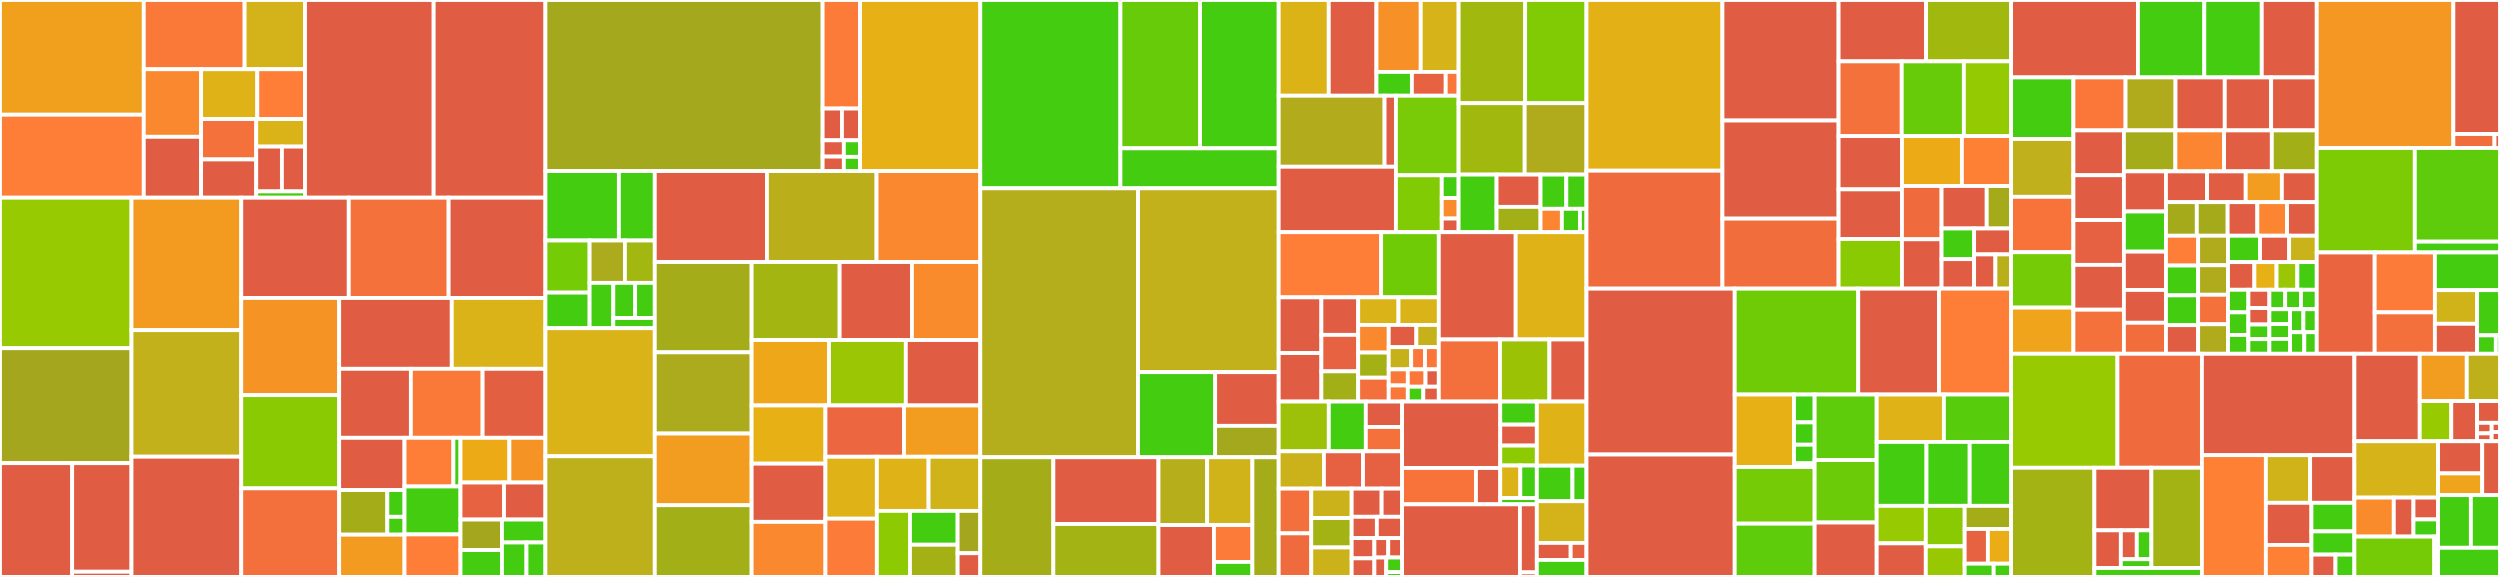 <svg baseProfile="full" width="650" height="150" viewBox="0 0 650 150" version="1.1"
xmlns="http://www.w3.org/2000/svg" xmlns:ev="http://www.w3.org/2001/xml-events"
xmlns:xlink="http://www.w3.org/1999/xlink">

<rect x="0" y="0" width="650" height="150" fill="#333333" stroke="none"/>

<style>rect.s{mask:url(#mask);}</style>
<defs>
  <pattern id="white" width="4" height="4" patternUnits="userSpaceOnUse" patternTransform="rotate(45)">
    <rect width="2" height="2" transform="translate(0,0)" fill="white"></rect>
  </pattern>
  <mask id="mask">
    <rect x="0" y="0" width="100%" height="100%" fill="url(#white)"></rect>
  </mask>
</defs>

<rect x="0" y="0" width="37.382" height="29.828" fill="#f0a01d" stroke="white" stroke-width="1" class=" tooltipped" data-content="internal/db/fetcher/indexer_iterators.go"><title>internal/db/fetcher/indexer_iterators.go</title></rect>
<rect x="0" y="29.828" width="37.382" height="21.574" fill="#fe7d37" stroke="white" stroke-width="1" class=" tooltipped" data-content="internal/db/fetcher/indexer_matchers.go"><title>internal/db/fetcher/indexer_matchers.go</title></rect>
<rect x="37.382" y="0" width="26.22" height="18" fill="#fb7938" stroke="white" stroke-width="1" class=" tooltipped" data-content="internal/db/fetcher/versioned.go"><title>internal/db/fetcher/versioned.go</title></rect>
<rect x="63.602" y="0" width="15.703" height="18" fill="#d3b319" stroke="white" stroke-width="1" class=" tooltipped" data-content="internal/db/fetcher/document.go"><title>internal/db/fetcher/document.go</title></rect>
<rect x="37.382" y="18" width="14.906" height="17.571" fill="#fa882e" stroke="white" stroke-width="1" class=" tooltipped" data-content="internal/db/fetcher/wrapper.go"><title>internal/db/fetcher/wrapper.go</title></rect>
<rect x="37.382" y="35.571" width="14.906" height="15.831" fill="#e05d44" stroke="white" stroke-width="1" class=" tooltipped" data-content="internal/db/fetcher/encoded_doc.go"><title>internal/db/fetcher/encoded_doc.go</title></rect>
<rect x="52.288" y="18" width="14.609" height="12.958" fill="#dfb317" stroke="white" stroke-width="1" class=" tooltipped" data-content="internal/db/fetcher/indexer.go"><title>internal/db/fetcher/indexer.go</title></rect>
<rect x="66.897" y="18" width="12.408" height="12.958" fill="#fe7d37" stroke="white" stroke-width="1" class=" tooltipped" data-content="internal/db/fetcher/prefix.go"><title>internal/db/fetcher/prefix.go</title></rect>
<rect x="52.288" y="30.958" width="14.333" height="10.494" fill="#f5713b" stroke="white" stroke-width="1" class=" tooltipped" data-content="internal/db/fetcher/multi.go"><title>internal/db/fetcher/multi.go</title></rect>
<rect x="52.288" y="41.451" width="14.333" height="9.951" fill="#e05d44" stroke="white" stroke-width="1" class=" tooltipped" data-content="internal/db/fetcher/dag.go"><title>internal/db/fetcher/dag.go</title></rect>
<rect x="66.621" y="30.958" width="12.684" height="7.156" fill="#d9b318" stroke="white" stroke-width="1" class=" tooltipped" data-content="internal/db/fetcher/permissioned.go"><title>internal/db/fetcher/permissioned.go</title></rect>
<rect x="66.621" y="38.113" width="6.676" height="11.653" fill="#e05d44" stroke="white" stroke-width="1" class=" tooltipped" data-content="internal/db/fetcher/filtered.go"><title>internal/db/fetcher/filtered.go</title></rect>
<rect x="73.297" y="38.113" width="6.008" height="11.653" fill="#e05d44" stroke="white" stroke-width="1" class=" tooltipped" data-content="internal/db/fetcher/errors.go"><title>internal/db/fetcher/errors.go</title></rect>
<rect x="66.621" y="49.766" width="12.684" height="1.636" fill="#4c1" stroke="white" stroke-width="1" class=" tooltipped" data-content="internal/db/fetcher/fetcher.go"><title>internal/db/fetcher/fetcher.go</title></rect>
<rect x="79.305" y="0" width="33.447" height="51.402" fill="#e05d44" stroke="white" stroke-width="1" class=" tooltipped" data-content="internal/db/collection.go"><title>internal/db/collection.go</title></rect>
<rect x="112.753" y="0" width="29.058" height="51.402" fill="#e05d44" stroke="white" stroke-width="1" class=" tooltipped" data-content="internal/db/p2p_replicator.go"><title>internal/db/p2p_replicator.go</title></rect>
<rect x="0" y="51.402" width="34.19" height="39.136" fill="#97ca00" stroke="white" stroke-width="1" class=" tooltipped" data-content="internal/db/definition_validation.go"><title>internal/db/definition_validation.go</title></rect>
<rect x="0" y="90.538" width="34.19" height="29.883" fill="#a4a61d" stroke="white" stroke-width="1" class=" tooltipped" data-content="internal/db/collection_index.go"><title>internal/db/collection_index.go</title></rect>
<rect x="0" y="120.421" width="18.761" height="29.579" fill="#e05d44" stroke="white" stroke-width="1" class=" tooltipped" data-content="internal/db/description/collection.go"><title>internal/db/description/collection.go</title></rect>
<rect x="18.761" y="120.421" width="15.429" height="28.235" fill="#e05d44" stroke="white" stroke-width="1" class=" tooltipped" data-content="internal/db/description/schema.go"><title>internal/db/description/schema.go</title></rect>
<rect x="18.761" y="148.655" width="15.429" height="1.345" fill="#e05d44" stroke="white" stroke-width="1" class=" tooltipped" data-content="internal/db/description/errors.go"><title>internal/db/description/errors.go</title></rect>
<rect x="34.19" y="51.402" width="28.536" height="34.441" fill="#f39a21" stroke="white" stroke-width="1" class=" tooltipped" data-content="internal/db/merge.go"><title>internal/db/merge.go</title></rect>
<rect x="34.19" y="85.843" width="28.536" height="32.896" fill="#c3b11b" stroke="white" stroke-width="1" class=" tooltipped" data-content="internal/db/schema.go"><title>internal/db/schema.go</title></rect>
<rect x="34.19" y="118.739" width="28.536" height="31.261" fill="#e05d44" stroke="white" stroke-width="1" class=" tooltipped" data-content="internal/db/errors.go"><title>internal/db/errors.go</title></rect>
<rect x="62.726" y="51.402" width="27.953" height="26.068" fill="#e05d44" stroke="white" stroke-width="1" class=" tooltipped" data-content="internal/db/backup.go"><title>internal/db/backup.go</title></rect>
<rect x="90.679" y="51.402" width="25.964" height="26.068" fill="#f5713b" stroke="white" stroke-width="1" class=" tooltipped" data-content="internal/db/collection_define.go"><title>internal/db/collection_define.go</title></rect>
<rect x="116.643" y="51.402" width="25.168" height="26.068" fill="#e05d44" stroke="white" stroke-width="1" class=" tooltipped" data-content="internal/db/db.go"><title>internal/db/db.go</title></rect>
<rect x="62.726" y="77.47" width="25.456" height="25.263" fill="#f59425" stroke="white" stroke-width="1" class=" tooltipped" data-content="internal/db/index.go"><title>internal/db/index.go</title></rect>
<rect x="62.726" y="102.733" width="25.456" height="24.245" fill="#8aca02" stroke="white" stroke-width="1" class=" tooltipped" data-content="internal/db/schema_id.go"><title>internal/db/schema_id.go</title></rect>
<rect x="62.726" y="126.978" width="25.456" height="23.022" fill="#f36f3b" stroke="white" stroke-width="1" class=" tooltipped" data-content="internal/db/store.go"><title>internal/db/store.go</title></rect>
<rect x="88.182" y="77.47" width="29.278" height="18.423" fill="#e05d44" stroke="white" stroke-width="1" class=" tooltipped" data-content="internal/db/view.go"><title>internal/db/view.go</title></rect>
<rect x="117.46" y="77.47" width="24.351" height="18.423" fill="#d9b318" stroke="white" stroke-width="1" class=" tooltipped" data-content="internal/db/p2p_schema_root.go"><title>internal/db/p2p_schema_root.go</title></rect>
<rect x="88.182" y="95.892" width="18.647" height="17.939" fill="#e05d44" stroke="white" stroke-width="1" class=" tooltipped" data-content="internal/db/collection_delete.go"><title>internal/db/collection_delete.go</title></rect>
<rect x="106.829" y="95.892" width="18.647" height="17.939" fill="#fb7938" stroke="white" stroke-width="1" class=" tooltipped" data-content="internal/db/collection_update.go"><title>internal/db/collection_update.go</title></rect>
<rect x="125.477" y="95.892" width="16.334" height="17.939" fill="#e35f42" stroke="white" stroke-width="1" class=" tooltipped" data-content="internal/db/lens.go"><title>internal/db/lens.go</title></rect>
<rect x="88.182" y="113.832" width="16.992" height="13.582" fill="#e05d44" stroke="white" stroke-width="1" class=" tooltipped" data-content="internal/db/embedding.go"><title>internal/db/embedding.go</title></rect>
<rect x="88.182" y="127.414" width="12.52" height="11.598" fill="#a4ad17" stroke="white" stroke-width="1" class=" tooltipped" data-content="internal/db/permission/check.go"><title>internal/db/permission/check.go</title></rect>
<rect x="100.702" y="127.414" width="4.472" height="6.959" fill="#4c1" stroke="white" stroke-width="1" class=" tooltipped" data-content="internal/db/permission/register.go"><title>internal/db/permission/register.go</title></rect>
<rect x="100.702" y="134.373" width="4.472" height="4.639" fill="#4c1" stroke="white" stroke-width="1" class=" tooltipped" data-content="internal/db/permission/permission.go"><title>internal/db/permission/permission.go</title></rect>
<rect x="88.182" y="139.012" width="16.992" height="10.988" fill="#f39a21" stroke="white" stroke-width="1" class=" tooltipped" data-content="internal/db/collection_id.go"><title>internal/db/collection_id.go</title></rect>
<rect x="105.174" y="113.832" width="12.709" height="12.65" fill="#fe7d37" stroke="white" stroke-width="1" class=" tooltipped" data-content="internal/db/base/compare.go"><title>internal/db/base/compare.go</title></rect>
<rect x="117.884" y="113.832" width="1.845" height="12.65" fill="#4c1" stroke="white" stroke-width="1" class=" tooltipped" data-content="internal/db/base/collection_keys.go"><title>internal/db/base/collection_keys.go</title></rect>
<rect x="105.174" y="126.482" width="14.554" height="12.472" fill="#4c1" stroke="white" stroke-width="1" class=" tooltipped" data-content="internal/db/messages.go"><title>internal/db/messages.go</title></rect>
<rect x="105.174" y="138.953" width="14.554" height="11.047" fill="#fe7d37" stroke="white" stroke-width="1" class=" tooltipped" data-content="internal/db/collection_get.go"><title>internal/db/collection_get.go</title></rect>
<rect x="119.728" y="113.832" width="12.714" height="11.626" fill="#ecaa17" stroke="white" stroke-width="1" class=" tooltipped" data-content="internal/db/subscriptions.go"><title>internal/db/subscriptions.go</title></rect>
<rect x="132.443" y="113.832" width="9.368" height="11.626" fill="#f59425" stroke="white" stroke-width="1" class=" tooltipped" data-content="internal/db/iterator.go"><title>internal/db/iterator.go</title></rect>
<rect x="119.728" y="125.457" width="11.311" height="9.629" fill="#e76241" stroke="white" stroke-width="1" class=" tooltipped" data-content="internal/db/sequence.go"><title>internal/db/sequence.go</title></rect>
<rect x="131.039" y="125.457" width="10.772" height="9.629" fill="#e05d44" stroke="white" stroke-width="1" class=" tooltipped" data-content="internal/db/collection_retriever.go"><title>internal/db/collection_retriever.go</title></rect>
<rect x="119.728" y="135.086" width="10.78" height="7.938" fill="#a4a61d" stroke="white" stroke-width="1" class=" tooltipped" data-content="internal/db/request.go"><title>internal/db/request.go</title></rect>
<rect x="119.728" y="143.024" width="10.78" height="6.976" fill="#4c1" stroke="white" stroke-width="1" class=" tooltipped" data-content="internal/db/collection_acp.go"><title>internal/db/collection_acp.go</title></rect>
<rect x="130.509" y="135.086" width="11.302" height="5.965" fill="#4c1" stroke="white" stroke-width="1" class=" tooltipped" data-content="internal/db/config.go"><title>internal/db/config.go</title></rect>
<rect x="130.509" y="141.052" width="6.376" height="8.948" fill="#4c1" stroke="white" stroke-width="1" class=" tooltipped" data-content="internal/db/context.go"><title>internal/db/context.go</title></rect>
<rect x="136.884" y="141.052" width="4.927" height="8.948" fill="#4c1" stroke="white" stroke-width="1" class=" tooltipped" data-content="internal/db/container/container.go"><title>internal/db/container/container.go</title></rect>
<rect x="141.811" y="0" width="72.07" height="44.472" fill="#a4a81c" stroke="white" stroke-width="1" class=" tooltipped" data-content="internal/planner/mapper/mapper.go"><title>internal/planner/mapper/mapper.go</title></rect>
<rect x="213.881" y="0" width="9.738" height="28.228" fill="#fd7b38" stroke="white" stroke-width="1" class=" tooltipped" data-content="internal/planner/mapper/targetable.go"><title>internal/planner/mapper/targetable.go</title></rect>
<rect x="213.881" y="28.228" width="5.026" height="8.255" fill="#e05d44" stroke="white" stroke-width="1" class=" tooltipped" data-content="internal/planner/mapper/select.go"><title>internal/planner/mapper/select.go</title></rect>
<rect x="218.907" y="28.228" width="4.712" height="8.255" fill="#e05d44" stroke="white" stroke-width="1" class=" tooltipped" data-content="internal/planner/mapper/field.go"><title>internal/planner/mapper/field.go</title></rect>
<rect x="213.881" y="36.483" width="5.518" height="4.23" fill="#e05d44" stroke="white" stroke-width="1" class=" tooltipped" data-content="internal/planner/mapper/commitSelect.go"><title>internal/planner/mapper/commitSelect.go</title></rect>
<rect x="213.881" y="40.713" width="5.518" height="3.76" fill="#e05d44" stroke="white" stroke-width="1" class=" tooltipped" data-content="internal/planner/mapper/aggregate.go"><title>internal/planner/mapper/aggregate.go</title></rect>
<rect x="219.399" y="36.483" width="4.22" height="4.302" fill="#4c1" stroke="white" stroke-width="1" class=" tooltipped" data-content="internal/planner/mapper/operation.go"><title>internal/planner/mapper/operation.go</title></rect>
<rect x="219.399" y="40.785" width="4.22" height="3.687" fill="#4c1" stroke="white" stroke-width="1" class=" tooltipped" data-content="internal/planner/mapper/errors.go"><title>internal/planner/mapper/errors.go</title></rect>
<rect x="223.619" y="0" width="31.254" height="44.472" fill="#e7b015" stroke="white" stroke-width="1" class=" tooltipped" data-content="internal/planner/type_join.go"><title>internal/planner/type_join.go</title></rect>
<rect x="141.811" y="44.472" width="19.098" height="18.059" fill="#4c1" stroke="white" stroke-width="1" class=" tooltipped" data-content="internal/planner/filter/normalize.go"><title>internal/planner/filter/normalize.go</title></rect>
<rect x="160.909" y="44.472" width="9.333" height="18.059" fill="#4c1" stroke="white" stroke-width="1" class=" tooltipped" data-content="internal/planner/filter/traverse.go"><title>internal/planner/filter/traverse.go</title></rect>
<rect x="141.811" y="62.532" width="11.486" height="13.546" fill="#74cb06" stroke="white" stroke-width="1" class=" tooltipped" data-content="internal/planner/filter/copy_field.go"><title>internal/planner/filter/copy_field.go</title></rect>
<rect x="141.811" y="76.077" width="11.486" height="9.256" fill="#4c1" stroke="white" stroke-width="1" class=" tooltipped" data-content="internal/planner/filter/extract_properties.go"><title>internal/planner/filter/extract_properties.go</title></rect>
<rect x="153.297" y="62.532" width="9.179" height="11.018" fill="#acaa1d" stroke="white" stroke-width="1" class=" tooltipped" data-content="internal/planner/filter/unwrap_relation.go"><title>internal/planner/filter/unwrap_relation.go</title></rect>
<rect x="162.476" y="62.532" width="7.766" height="11.018" fill="#a2b710" stroke="white" stroke-width="1" class=" tooltipped" data-content="internal/planner/filter/complex.go"><title>internal/planner/filter/complex.go</title></rect>
<rect x="153.297" y="73.55" width="6.162" height="11.784" fill="#4c1" stroke="white" stroke-width="1" class=" tooltipped" data-content="internal/planner/filter/merge.go"><title>internal/planner/filter/merge.go</title></rect>
<rect x="159.459" y="73.55" width="5.675" height="9.138" fill="#4c1" stroke="white" stroke-width="1" class=" tooltipped" data-content="internal/planner/filter/split.go"><title>internal/planner/filter/split.go</title></rect>
<rect x="165.134" y="73.55" width="5.108" height="9.138" fill="#4c1" stroke="white" stroke-width="1" class=" tooltipped" data-content="internal/planner/filter/copy.go"><title>internal/planner/filter/copy.go</title></rect>
<rect x="159.459" y="82.688" width="10.783" height="2.645" fill="#4c1" stroke="white" stroke-width="1" class=" tooltipped" data-content="internal/planner/filter/remove_field.go"><title>internal/planner/filter/remove_field.go</title></rect>
<rect x="141.811" y="85.334" width="28.431" height="33.291" fill="#d9b318" stroke="white" stroke-width="1" class=" tooltipped" data-content="internal/planner/planner.go"><title>internal/planner/planner.go</title></rect>
<rect x="141.811" y="118.624" width="28.431" height="31.376" fill="#bdb01b" stroke="white" stroke-width="1" class=" tooltipped" data-content="internal/planner/select.go"><title>internal/planner/select.go</title></rect>
<rect x="170.242" y="44.472" width="29.16" height="23.655" fill="#e05d44" stroke="white" stroke-width="1" class=" tooltipped" data-content="internal/planner/explain.go"><title>internal/planner/explain.go</title></rect>
<rect x="199.402" y="44.472" width="28.502" height="23.655" fill="#baaf1b" stroke="white" stroke-width="1" class=" tooltipped" data-content="internal/planner/commit.go"><title>internal/planner/commit.go</title></rect>
<rect x="227.905" y="44.472" width="26.968" height="23.655" fill="#fa882e" stroke="white" stroke-width="1" class=" tooltipped" data-content="internal/planner/sum.go"><title>internal/planner/sum.go</title></rect>
<rect x="170.242" y="68.127" width="25.18" height="23.48" fill="#a4ac19" stroke="white" stroke-width="1" class=" tooltipped" data-content="internal/planner/scan.go"><title>internal/planner/scan.go</title></rect>
<rect x="170.242" y="91.608" width="25.18" height="21.112" fill="#acaa1d" stroke="white" stroke-width="1" class=" tooltipped" data-content="internal/planner/group.go"><title>internal/planner/group.go</title></rect>
<rect x="170.242" y="112.72" width="25.18" height="18.64" fill="#f29d1f" stroke="white" stroke-width="1" class=" tooltipped" data-content="internal/planner/arbitrary_join.go"><title>internal/planner/arbitrary_join.go</title></rect>
<rect x="170.242" y="131.36" width="25.18" height="18.64" fill="#a3af16" stroke="white" stroke-width="1" class=" tooltipped" data-content="internal/planner/min.go"><title>internal/planner/min.go</title></rect>
<rect x="195.422" y="68.127" width="22.885" height="20.283" fill="#a2b511" stroke="white" stroke-width="1" class=" tooltipped" data-content="internal/planner/max.go"><title>internal/planner/max.go</title></rect>
<rect x="218.307" y="68.127" width="18.794" height="20.283" fill="#e05d44" stroke="white" stroke-width="1" class=" tooltipped" data-content="internal/planner/top.go"><title>internal/planner/top.go</title></rect>
<rect x="237.101" y="68.127" width="17.771" height="20.283" fill="#f98b2c" stroke="white" stroke-width="1" class=" tooltipped" data-content="internal/planner/view.go"><title>internal/planner/view.go</title></rect>
<rect x="195.422" y="88.41" width="20.122" height="17.011" fill="#eea719" stroke="white" stroke-width="1" class=" tooltipped" data-content="internal/planner/multi.go"><title>internal/planner/multi.go</title></rect>
<rect x="215.544" y="88.41" width="19.969" height="17.011" fill="#9ac603" stroke="white" stroke-width="1" class=" tooltipped" data-content="internal/planner/count.go"><title>internal/planner/count.go</title></rect>
<rect x="235.513" y="88.41" width="19.359" height="17.011" fill="#e05d44" stroke="white" stroke-width="1" class=" tooltipped" data-content="internal/planner/similarity.go"><title>internal/planner/similarity.go</title></rect>
<rect x="195.422" y="105.421" width="19.196" height="15.13" fill="#e7b015" stroke="white" stroke-width="1" class=" tooltipped" data-content="internal/planner/order.go"><title>internal/planner/order.go</title></rect>
<rect x="195.422" y="120.551" width="19.196" height="15.13" fill="#e05d44" stroke="white" stroke-width="1" class=" tooltipped" data-content="internal/planner/upsert.go"><title>internal/planner/upsert.go</title></rect>
<rect x="195.422" y="135.681" width="19.196" height="14.319" fill="#fa882e" stroke="white" stroke-width="1" class=" tooltipped" data-content="internal/planner/update.go"><title>internal/planner/update.go</title></rect>
<rect x="214.618" y="105.421" width="20.419" height="13.335" fill="#ec673f" stroke="white" stroke-width="1" class=" tooltipped" data-content="internal/planner/lens.go"><title>internal/planner/lens.go</title></rect>
<rect x="235.037" y="105.421" width="19.835" height="13.335" fill="#f29d1f" stroke="white" stroke-width="1" class=" tooltipped" data-content="internal/planner/operation.go"><title>internal/planner/operation.go</title></rect>
<rect x="214.618" y="118.756" width="13.363" height="16.107" fill="#dfb317" stroke="white" stroke-width="1" class=" tooltipped" data-content="internal/planner/create.go"><title>internal/planner/create.go</title></rect>
<rect x="214.618" y="134.863" width="13.363" height="15.137" fill="#fd7b38" stroke="white" stroke-width="1" class=" tooltipped" data-content="internal/planner/delete.go"><title>internal/planner/delete.go</title></rect>
<rect x="227.981" y="118.756" width="13.446" height="14.079" fill="#dfb317" stroke="white" stroke-width="1" class=" tooltipped" data-content="internal/planner/average.go"><title>internal/planner/average.go</title></rect>
<rect x="241.427" y="118.756" width="13.446" height="14.079" fill="#cfb319" stroke="white" stroke-width="1" class=" tooltipped" data-content="internal/planner/values.go"><title>internal/planner/values.go</title></rect>
<rect x="227.981" y="132.835" width="8.611" height="17.165" fill="#8eca02" stroke="white" stroke-width="1" class=" tooltipped" data-content="internal/planner/limit.go"><title>internal/planner/limit.go</title></rect>
<rect x="236.592" y="132.835" width="12.388" height="8.792" fill="#4c1" stroke="white" stroke-width="1" class=" tooltipped" data-content="internal/planner/aggregate.go"><title>internal/planner/aggregate.go</title></rect>
<rect x="236.592" y="141.627" width="12.388" height="8.373" fill="#a3b114" stroke="white" stroke-width="1" class=" tooltipped" data-content="internal/planner/pipe.go"><title>internal/planner/pipe.go</title></rect>
<rect x="248.981" y="132.835" width="5.892" height="11.003" fill="#a4a61d" stroke="white" stroke-width="1" class=" tooltipped" data-content="internal/planner/datasource.go"><title>internal/planner/datasource.go</title></rect>
<rect x="248.981" y="143.838" width="5.892" height="6.162" fill="#e05d44" stroke="white" stroke-width="1" class=" tooltipped" data-content="internal/planner/errors.go"><title>internal/planner/errors.go</title></rect>
<rect x="254.872" y="0" width="36.437" height="48.964" fill="#4c1" stroke="white" stroke-width="1" class=" tooltipped" data-content="internal/request/graphql/schema/types/base.go"><title>internal/request/graphql/schema/types/base.go</title></rect>
<rect x="291.309" y="0" width="20.71" height="38.566" fill="#68cb09" stroke="white" stroke-width="1" class=" tooltipped" data-content="internal/request/graphql/schema/types/scalars.go"><title>internal/request/graphql/schema/types/scalars.go</title></rect>
<rect x="312.019" y="0" width="20.441" height="38.566" fill="#4c1" stroke="white" stroke-width="1" class=" tooltipped" data-content="internal/request/graphql/schema/types/types.go"><title>internal/request/graphql/schema/types/types.go</title></rect>
<rect x="291.309" y="38.566" width="41.15" height="10.398" fill="#4c1" stroke="white" stroke-width="1" class=" tooltipped" data-content="internal/request/graphql/schema/types/commits.go"><title>internal/request/graphql/schema/types/commits.go</title></rect>
<rect x="254.872" y="48.964" width="41.019" height="69.92" fill="#b4ad1c" stroke="white" stroke-width="1" class=" tooltipped" data-content="internal/request/graphql/schema/generate.go"><title>internal/request/graphql/schema/generate.go</title></rect>
<rect x="295.891" y="48.964" width="36.568" height="47.795" fill="#c3b11b" stroke="white" stroke-width="1" class=" tooltipped" data-content="internal/request/graphql/schema/collection.go"><title>internal/request/graphql/schema/collection.go</title></rect>
<rect x="295.891" y="96.759" width="20.042" height="22.125" fill="#4c1" stroke="white" stroke-width="1" class=" tooltipped" data-content="internal/request/graphql/schema/schema.go"><title>internal/request/graphql/schema/schema.go</title></rect>
<rect x="315.934" y="96.759" width="16.526" height="13.965" fill="#e05d44" stroke="white" stroke-width="1" class=" tooltipped" data-content="internal/request/graphql/schema/errors.go"><title>internal/request/graphql/schema/errors.go</title></rect>
<rect x="315.934" y="110.724" width="16.526" height="8.159" fill="#a4a81c" stroke="white" stroke-width="1" class=" tooltipped" data-content="internal/request/graphql/schema/manager.go"><title>internal/request/graphql/schema/manager.go</title></rect>
<rect x="254.872" y="118.884" width="19.001" height="31.116" fill="#a4ad17" stroke="white" stroke-width="1" class=" tooltipped" data-content="internal/request/graphql/parser/query.go"><title>internal/request/graphql/parser/query.go</title></rect>
<rect x="273.873" y="118.884" width="27.335" height="17.361" fill="#e05d44" stroke="white" stroke-width="1" class=" tooltipped" data-content="internal/request/graphql/parser/request.go"><title>internal/request/graphql/parser/request.go</title></rect>
<rect x="273.873" y="136.244" width="27.335" height="13.756" fill="#a3b313" stroke="white" stroke-width="1" class=" tooltipped" data-content="internal/request/graphql/parser/mutation.go"><title>internal/request/graphql/parser/mutation.go</title></rect>
<rect x="301.208" y="118.884" width="12.65" height="17.629" fill="#b7ae1c" stroke="white" stroke-width="1" class=" tooltipped" data-content="internal/request/graphql/parser/commit.go"><title>internal/request/graphql/parser/commit.go</title></rect>
<rect x="313.858" y="118.884" width="11.768" height="17.629" fill="#cfb319" stroke="white" stroke-width="1" class=" tooltipped" data-content="internal/request/graphql/parser/order.go"><title>internal/request/graphql/parser/order.go</title></rect>
<rect x="301.208" y="136.513" width="14.42" height="13.487" fill="#e05d44" stroke="white" stroke-width="1" class=" tooltipped" data-content="internal/request/graphql/parser/filter.go"><title>internal/request/graphql/parser/filter.go</title></rect>
<rect x="315.628" y="136.513" width="9.998" height="9.597" fill="#fd7b38" stroke="white" stroke-width="1" class=" tooltipped" data-content="internal/request/graphql/parser/subscription.go"><title>internal/request/graphql/parser/subscription.go</title></rect>
<rect x="315.628" y="146.109" width="9.998" height="3.891" fill="#4c1" stroke="white" stroke-width="1" class=" tooltipped" data-content="internal/request/graphql/parser/introspection.go"><title>internal/request/graphql/parser/introspection.go</title></rect>
<rect x="325.626" y="118.884" width="6.834" height="31.116" fill="#a4ac19" stroke="white" stroke-width="1" class=" tooltipped" data-content="internal/request/graphql/parser.go"><title>internal/request/graphql/parser.go</title></rect>
<rect x="332.46" y="0" width="13.023" height="24.891" fill="#dcb317" stroke="white" stroke-width="1" class=" tooltipped" data-content="internal/core/crdt/ipld_union.go"><title>internal/core/crdt/ipld_union.go</title></rect>
<rect x="345.482" y="0" width="12.398" height="24.891" fill="#e05d44" stroke="white" stroke-width="1" class=" tooltipped" data-content="internal/core/crdt/counter.go"><title>internal/core/crdt/counter.go</title></rect>
<rect x="357.88" y="0" width="11.511" height="18.698" fill="#f79127" stroke="white" stroke-width="1" class=" tooltipped" data-content="internal/core/crdt/composite.go"><title>internal/core/crdt/composite.go</title></rect>
<rect x="369.391" y="0" width="9.847" height="18.698" fill="#d6b318" stroke="white" stroke-width="1" class=" tooltipped" data-content="internal/core/crdt/lwwreg.go"><title>internal/core/crdt/lwwreg.go</title></rect>
<rect x="357.88" y="18.698" width="9.213" height="6.192" fill="#4c1" stroke="white" stroke-width="1" class=" tooltipped" data-content="internal/core/crdt/collection.go"><title>internal/core/crdt/collection.go</title></rect>
<rect x="367.093" y="18.698" width="8.794" height="6.192" fill="#e76241" stroke="white" stroke-width="1" class=" tooltipped" data-content="internal/core/crdt/base.go"><title>internal/core/crdt/base.go</title></rect>
<rect x="375.887" y="18.698" width="3.35" height="6.192" fill="#fa7739" stroke="white" stroke-width="1" class=" tooltipped" data-content="internal/core/crdt/errors.go"><title>internal/core/crdt/errors.go</title></rect>
<rect x="332.46" y="24.891" width="27.529" height="18.463" fill="#b2ac1c" stroke="white" stroke-width="1" class=" tooltipped" data-content="internal/core/block/block.go"><title>internal/core/block/block.go</title></rect>
<rect x="359.989" y="24.891" width="2.95" height="18.463" fill="#e05d44" stroke="white" stroke-width="1" class=" tooltipped" data-content="internal/core/block/errors.go"><title>internal/core/block/errors.go</title></rect>
<rect x="332.46" y="43.353" width="30.479" height="17.016" fill="#e05d44" stroke="white" stroke-width="1" class=" tooltipped" data-content="internal/core/encoding.go"><title>internal/core/encoding.go</title></rect>
<rect x="362.938" y="24.891" width="16.299" height="20.683" fill="#78cb06" stroke="white" stroke-width="1" class=" tooltipped" data-content="internal/core/doc.go"><title>internal/core/doc.go</title></rect>
<rect x="362.938" y="45.573" width="11.918" height="14.796" fill="#81cb04" stroke="white" stroke-width="1" class=" tooltipped" data-content="internal/core/view_item.go"><title>internal/core/view_item.go</title></rect>
<rect x="374.856" y="45.573" width="4.381" height="5.918" fill="#4c1" stroke="white" stroke-width="1" class=" tooltipped" data-content="internal/core/cid/cid.go"><title>internal/core/cid/cid.go</title></rect>
<rect x="374.856" y="51.492" width="4.381" height="5.327" fill="#f98b2c" stroke="white" stroke-width="1" class=" tooltipped" data-content="internal/core/net/protocol.go"><title>internal/core/net/protocol.go</title></rect>
<rect x="374.856" y="56.818" width="4.381" height="3.551" fill="#e05d44" stroke="white" stroke-width="1" class=" tooltipped" data-content="internal/core/errors.go"><title>internal/core/errors.go</title></rect>
<rect x="379.237" y="0" width="17.3" height="26.831" fill="#a1b90e" stroke="white" stroke-width="1" class=" tooltipped" data-content="internal/encoding/int.go"><title>internal/encoding/int.go</title></rect>
<rect x="396.537" y="0" width="15.947" height="26.831" fill="#81cb04" stroke="white" stroke-width="1" class=" tooltipped" data-content="internal/encoding/field_value.go"><title>internal/encoding/field_value.go</title></rect>
<rect x="379.237" y="26.831" width="17.182" height="18.563" fill="#a1b90e" stroke="white" stroke-width="1" class=" tooltipped" data-content="internal/encoding/json.go"><title>internal/encoding/json.go</title></rect>
<rect x="396.42" y="26.831" width="16.065" height="18.563" fill="#afab1c" stroke="white" stroke-width="1" class=" tooltipped" data-content="internal/encoding/float.go"><title>internal/encoding/float.go</title></rect>
<rect x="379.237" y="45.394" width="9.87" height="14.975" fill="#4c1" stroke="white" stroke-width="1" class=" tooltipped" data-content="internal/encoding/bytes.go"><title>internal/encoding/bytes.go</title></rect>
<rect x="389.108" y="45.394" width="11.429" height="8.395" fill="#e05d44" stroke="white" stroke-width="1" class=" tooltipped" data-content="internal/encoding/time.go"><title>internal/encoding/time.go</title></rect>
<rect x="389.108" y="53.789" width="11.429" height="6.58" fill="#a3af16" stroke="white" stroke-width="1" class=" tooltipped" data-content="internal/encoding/errors.go"><title>internal/encoding/errors.go</title></rect>
<rect x="400.536" y="45.394" width="6.703" height="8.898" fill="#4c1" stroke="white" stroke-width="1" class=" tooltipped" data-content="internal/encoding/type.go"><title>internal/encoding/type.go</title></rect>
<rect x="407.239" y="45.394" width="5.246" height="8.898" fill="#4c1" stroke="white" stroke-width="1" class=" tooltipped" data-content="internal/encoding/bool.go"><title>internal/encoding/bool.go</title></rect>
<rect x="400.536" y="54.292" width="5.547" height="6.077" fill="#fb8530" stroke="white" stroke-width="1" class=" tooltipped" data-content="internal/encoding/string.go"><title>internal/encoding/string.go</title></rect>
<rect x="406.084" y="54.292" width="4.694" height="6.077" fill="#4c1" stroke="white" stroke-width="1" class=" tooltipped" data-content="internal/encoding/null.go"><title>internal/encoding/null.go</title></rect>
<rect x="410.777" y="54.292" width="1.707" height="6.077" fill="#4c1" stroke="white" stroke-width="1" class=" tooltipped" data-content="internal/encoding/encoding.go"><title>internal/encoding/encoding.go</title></rect>
<rect x="332.46" y="60.369" width="26.632" height="16.942" fill="#fe7d37" stroke="white" stroke-width="1" class=" tooltipped" data-content="internal/keys/datastore_doc.go"><title>internal/keys/datastore_doc.go</title></rect>
<rect x="359.092" y="60.369" width="15" height="16.942" fill="#70cb07" stroke="white" stroke-width="1" class=" tooltipped" data-content="internal/keys/datastore_index.go"><title>internal/keys/datastore_index.go</title></rect>
<rect x="332.46" y="77.312" width="11.102" height="14.482" fill="#e05d44" stroke="white" stroke-width="1" class=" tooltipped" data-content="internal/keys/headstore_doc.go"><title>internal/keys/headstore_doc.go</title></rect>
<rect x="332.46" y="91.794" width="11.102" height="12.613" fill="#e05d44" stroke="white" stroke-width="1" class=" tooltipped" data-content="internal/keys/headstore_collection.go"><title>internal/keys/headstore_collection.go</title></rect>
<rect x="343.561" y="77.312" width="9.571" height="9.754" fill="#e05d44" stroke="white" stroke-width="1" class=" tooltipped" data-content="internal/keys/systemstore_collection_root.go"><title>internal/keys/systemstore_collection_root.go</title></rect>
<rect x="343.561" y="87.066" width="9.571" height="9.483" fill="#e76241" stroke="white" stroke-width="1" class=" tooltipped" data-content="internal/keys/datastore_view_item.go"><title>internal/keys/datastore_view_item.go</title></rect>
<rect x="343.561" y="96.549" width="9.571" height="7.858" fill="#a3af16" stroke="white" stroke-width="1" class=" tooltipped" data-content="internal/keys/systemstore_collection_index.go"><title>internal/keys/systemstore_collection_index.go</title></rect>
<rect x="353.132" y="77.312" width="10.48" height="7.176" fill="#d9b318" stroke="white" stroke-width="1" class=" tooltipped" data-content="internal/keys/systemstore_collection_schema.go"><title>internal/keys/systemstore_collection_schema.go</title></rect>
<rect x="363.612" y="77.312" width="10.48" height="7.176" fill="#d9b318" stroke="white" stroke-width="1" class=" tooltipped" data-content="internal/keys/systemstore_schema_root.go"><title>internal/keys/systemstore_schema_root.go</title></rect>
<rect x="353.132" y="84.488" width="7.941" height="7.184" fill="#fa882e" stroke="white" stroke-width="1" class=" tooltipped" data-content="internal/keys/peerstore_replicator_retry_doc.go"><title>internal/keys/peerstore_replicator_retry_doc.go</title></rect>
<rect x="353.132" y="91.672" width="7.941" height="6.531" fill="#a3b114" stroke="white" stroke-width="1" class=" tooltipped" data-content="internal/keys/datastore_primary_doc.go"><title>internal/keys/datastore_primary_doc.go</title></rect>
<rect x="353.132" y="98.203" width="7.941" height="6.204" fill="#f36f3b" stroke="white" stroke-width="1" class=" tooltipped" data-content="internal/keys/systemstore_p2p_collection.go"><title>internal/keys/systemstore_p2p_collection.go</title></rect>
<rect x="361.073" y="84.488" width="7.182" height="5.777" fill="#e05d44" stroke="white" stroke-width="1" class=" tooltipped" data-content="internal/keys/peerstore_replicator_retry.go"><title>internal/keys/peerstore_replicator_retry.go</title></rect>
<rect x="368.256" y="84.488" width="5.836" height="5.777" fill="#c6b11a" stroke="white" stroke-width="1" class=" tooltipped" data-content="internal/keys/peerstore_replicator.go"><title>internal/keys/peerstore_replicator.go</title></rect>
<rect x="361.073" y="90.264" width="5.836" height="5.777" fill="#c6b11a" stroke="white" stroke-width="1" class=" tooltipped" data-content="internal/keys/systemstore_schema_version.go"><title>internal/keys/systemstore_schema_version.go</title></rect>
<rect x="366.909" y="90.264" width="3.591" height="5.777" fill="#fa7739" stroke="white" stroke-width="1" class=" tooltipped" data-content="internal/keys/headstore.go"><title>internal/keys/headstore.go</title></rect>
<rect x="370.5" y="90.264" width="3.591" height="5.777" fill="#fa7739" stroke="white" stroke-width="1" class=" tooltipped" data-content="internal/keys/systemstore_collection.go"><title>internal/keys/systemstore_collection.go</title></rect>
<rect x="361.073" y="96.041" width="4.959" height="4.183" fill="#fa7739" stroke="white" stroke-width="1" class=" tooltipped" data-content="internal/keys/systemstore_collection_name.go"><title>internal/keys/systemstore_collection_name.go</title></rect>
<rect x="361.073" y="100.224" width="4.959" height="4.183" fill="#fa7739" stroke="white" stroke-width="1" class=" tooltipped" data-content="internal/keys/systemstore_seq_field_id.go"><title>internal/keys/systemstore_seq_field_id.go</title></rect>
<rect x="366.032" y="96.041" width="4.605" height="4.505" fill="#fa7739" stroke="white" stroke-width="1" class=" tooltipped" data-content="internal/keys/systemstore_seq_index_id.go"><title>internal/keys/systemstore_seq_index_id.go</title></rect>
<rect x="370.638" y="96.041" width="3.454" height="4.505" fill="#e05d44" stroke="white" stroke-width="1" class=" tooltipped" data-content="internal/keys/errors.go"><title>internal/keys/errors.go</title></rect>
<rect x="366.032" y="100.546" width="4.029" height="3.861" fill="#4c1" stroke="white" stroke-width="1" class=" tooltipped" data-content="internal/keys/key.go"><title>internal/keys/key.go</title></rect>
<rect x="370.062" y="100.546" width="4.029" height="3.861" fill="#e05d44" stroke="white" stroke-width="1" class=" tooltipped" data-content="internal/keys/systemstore_seq_collection_id.go"><title>internal/keys/systemstore_seq_collection_id.go</title></rect>
<rect x="374.091" y="60.369" width="19.987" height="27.895" fill="#e05d44" stroke="white" stroke-width="1" class=" tooltipped" data-content="internal/lens/fetcher.go"><title>internal/lens/fetcher.go</title></rect>
<rect x="394.078" y="60.369" width="18.406" height="27.895" fill="#dfb317" stroke="white" stroke-width="1" class=" tooltipped" data-content="internal/lens/registry.go"><title>internal/lens/registry.go</title></rect>
<rect x="374.091" y="88.264" width="15.903" height="16.143" fill="#f36f3b" stroke="white" stroke-width="1" class=" tooltipped" data-content="internal/lens/lens.go"><title>internal/lens/lens.go</title></rect>
<rect x="389.995" y="88.264" width="12.851" height="16.143" fill="#9cc206" stroke="white" stroke-width="1" class=" tooltipped" data-content="internal/lens/history.go"><title>internal/lens/history.go</title></rect>
<rect x="402.846" y="88.264" width="9.638" height="16.143" fill="#e05d44" stroke="white" stroke-width="1" class=" tooltipped" data-content="internal/lens/txn_registry.go"><title>internal/lens/txn_registry.go</title></rect>
<rect x="332.46" y="104.407" width="13.032" height="12.934" fill="#9dc008" stroke="white" stroke-width="1" class=" tooltipped" data-content="internal/connor/eq.go"><title>internal/connor/eq.go</title></rect>
<rect x="345.491" y="104.407" width="9.623" height="12.934" fill="#4c1" stroke="white" stroke-width="1" class=" tooltipped" data-content="internal/connor/connor.go"><title>internal/connor/connor.go</title></rect>
<rect x="355.115" y="104.407" width="9.423" height="6.605" fill="#e05d44" stroke="white" stroke-width="1" class=" tooltipped" data-content="internal/connor/numbers/upcast.go"><title>internal/connor/numbers/upcast.go</title></rect>
<rect x="355.115" y="111.012" width="9.423" height="6.329" fill="#f5713b" stroke="white" stroke-width="1" class=" tooltipped" data-content="internal/connor/numbers/equality.go"><title>internal/connor/numbers/equality.go</title></rect>
<rect x="332.46" y="117.341" width="11.762" height="9.701" fill="#ccb21a" stroke="white" stroke-width="1" class=" tooltipped" data-content="internal/connor/like.go"><title>internal/connor/like.go</title></rect>
<rect x="344.222" y="117.341" width="10.158" height="9.701" fill="#e56142" stroke="white" stroke-width="1" class=" tooltipped" data-content="internal/connor/ge.go"><title>internal/connor/ge.go</title></rect>
<rect x="354.38" y="117.341" width="10.158" height="9.701" fill="#e56142" stroke="white" stroke-width="1" class=" tooltipped" data-content="internal/connor/le.go"><title>internal/connor/le.go</title></rect>
<rect x="332.46" y="127.042" width="8.471" height="11.632" fill="#f36f3b" stroke="white" stroke-width="1" class=" tooltipped" data-content="internal/connor/lt.go"><title>internal/connor/lt.go</title></rect>
<rect x="332.46" y="138.674" width="8.471" height="11.326" fill="#ef6a3d" stroke="white" stroke-width="1" class=" tooltipped" data-content="internal/connor/gt.go"><title>internal/connor/gt.go</title></rect>
<rect x="340.931" y="127.042" width="10.504" height="7.653" fill="#ccb21a" stroke="white" stroke-width="1" class=" tooltipped" data-content="internal/connor/all.go"><title>internal/connor/all.go</title></rect>
<rect x="340.931" y="134.695" width="10.504" height="7.653" fill="#a3b313" stroke="white" stroke-width="1" class=" tooltipped" data-content="internal/connor/any.go"><title>internal/connor/any.go</title></rect>
<rect x="340.931" y="142.347" width="10.504" height="7.653" fill="#ccb21a" stroke="white" stroke-width="1" class=" tooltipped" data-content="internal/connor/none.go"><title>internal/connor/none.go</title></rect>
<rect x="351.435" y="127.042" width="7.791" height="7.323" fill="#e05d44" stroke="white" stroke-width="1" class=" tooltipped" data-content="internal/connor/time/equality.go"><title>internal/connor/time/equality.go</title></rect>
<rect x="359.226" y="127.042" width="5.312" height="7.323" fill="#e05d44" stroke="white" stroke-width="1" class=" tooltipped" data-content="internal/connor/ilike.go"><title>internal/connor/ilike.go</title></rect>
<rect x="351.435" y="134.365" width="6.551" height="5.542" fill="#e05d44" stroke="white" stroke-width="1" class=" tooltipped" data-content="internal/connor/and.go"><title>internal/connor/and.go</title></rect>
<rect x="357.987" y="134.365" width="6.551" height="5.542" fill="#e05d44" stroke="white" stroke-width="1" class=" tooltipped" data-content="internal/connor/or.go"><title>internal/connor/or.go</title></rect>
<rect x="351.435" y="139.906" width="5.909" height="5.266" fill="#e05d44" stroke="white" stroke-width="1" class=" tooltipped" data-content="internal/connor/in.go"><title>internal/connor/in.go</title></rect>
<rect x="351.435" y="145.173" width="5.909" height="4.827" fill="#e05d44" stroke="white" stroke-width="1" class=" tooltipped" data-content="internal/connor/ne.go"><title>internal/connor/ne.go</title></rect>
<rect x="357.344" y="139.906" width="3.597" height="5.047" fill="#e05d44" stroke="white" stroke-width="1" class=" tooltipped" data-content="internal/connor/nin.go"><title>internal/connor/nin.go</title></rect>
<rect x="360.941" y="139.906" width="3.597" height="5.047" fill="#e05d44" stroke="white" stroke-width="1" class=" tooltipped" data-content="internal/connor/nlike.go"><title>internal/connor/nlike.go</title></rect>
<rect x="357.344" y="144.953" width="3.083" height="5.047" fill="#e05d44" stroke="white" stroke-width="1" class=" tooltipped" data-content="internal/connor/nilike.go"><title>internal/connor/nilike.go</title></rect>
<rect x="360.427" y="144.953" width="4.111" height="3.785" fill="#4c1" stroke="white" stroke-width="1" class=" tooltipped" data-content="internal/connor/not.go"><title>internal/connor/not.go</title></rect>
<rect x="360.427" y="148.738" width="4.111" height="1.262" fill="#4c1" stroke="white" stroke-width="1" class=" tooltipped" data-content="internal/connor/errors.go"><title>internal/connor/errors.go</title></rect>
<rect x="364.538" y="104.407" width="25.525" height="17.271" fill="#e05d44" stroke="white" stroke-width="1" class=" tooltipped" data-content="internal/merkle/clock/clock.go"><title>internal/merkle/clock/clock.go</title></rect>
<rect x="364.538" y="121.678" width="19.212" height="9.448" fill="#f7733a" stroke="white" stroke-width="1" class=" tooltipped" data-content="internal/merkle/clock/heads.go"><title>internal/merkle/clock/heads.go</title></rect>
<rect x="383.75" y="121.678" width="6.313" height="9.448" fill="#e05d44" stroke="white" stroke-width="1" class=" tooltipped" data-content="internal/merkle/clock/errors.go"><title>internal/merkle/clock/errors.go</title></rect>
<rect x="390.062" y="104.407" width="9.511" height="5.998" fill="#4c1" stroke="white" stroke-width="1" class=" tooltipped" data-content="internal/merkle/crdt/composite.go"><title>internal/merkle/crdt/composite.go</title></rect>
<rect x="390.062" y="110.405" width="9.511" height="5.453" fill="#e05d44" stroke="white" stroke-width="1" class=" tooltipped" data-content="internal/merkle/crdt/counter.go"><title>internal/merkle/crdt/counter.go</title></rect>
<rect x="390.062" y="115.858" width="9.511" height="5.18" fill="#8eca02" stroke="white" stroke-width="1" class=" tooltipped" data-content="internal/merkle/crdt/merklecrdt.go"><title>internal/merkle/crdt/merklecrdt.go</title></rect>
<rect x="390.062" y="121.038" width="5.216" height="8.452" fill="#dcb317" stroke="white" stroke-width="1" class=" tooltipped" data-content="internal/merkle/crdt/lwwreg.go"><title>internal/merkle/crdt/lwwreg.go</title></rect>
<rect x="395.278" y="121.038" width="4.295" height="8.452" fill="#4c1" stroke="white" stroke-width="1" class=" tooltipped" data-content="internal/merkle/crdt/collection.go"><title>internal/merkle/crdt/collection.go</title></rect>
<rect x="390.062" y="129.49" width="9.511" height="1.636" fill="#4c1" stroke="white" stroke-width="1" class=" tooltipped" data-content="internal/merkle/crdt/field.go"><title>internal/merkle/crdt/field.go</title></rect>
<rect x="364.538" y="131.126" width="30.639" height="18.874" fill="#e05d44" stroke="white" stroke-width="1" class=" tooltipped" data-content="internal/kms/pubsub.go"><title>internal/kms/pubsub.go</title></rect>
<rect x="395.177" y="131.126" width="4.397" height="17.694" fill="#e05d44" stroke="white" stroke-width="1" class=" tooltipped" data-content="internal/kms/enc_store.go"><title>internal/kms/enc_store.go</title></rect>
<rect x="395.177" y="148.82" width="4.397" height="1.18" fill="#e05d44" stroke="white" stroke-width="1" class=" tooltipped" data-content="internal/kms/errors.go"><title>internal/kms/errors.go</title></rect>
<rect x="399.573" y="104.407" width="12.911" height="16.671" fill="#dfb317" stroke="white" stroke-width="1" class=" tooltipped" data-content="internal/encryption/encryptor.go"><title>internal/encryption/encryptor.go</title></rect>
<rect x="399.573" y="121.078" width="9.262" height="9.239" fill="#4c1" stroke="white" stroke-width="1" class=" tooltipped" data-content="internal/encryption/context.go"><title>internal/encryption/context.go</title></rect>
<rect x="408.836" y="121.078" width="3.649" height="9.239" fill="#4c1" stroke="white" stroke-width="1" class=" tooltipped" data-content="internal/encryption/event.go"><title>internal/encryption/event.go</title></rect>
<rect x="399.573" y="130.317" width="12.911" height="10.846" fill="#d3b319" stroke="white" stroke-width="1" class=" tooltipped" data-content="internal/telemetry/otel.go"><title>internal/telemetry/otel.go</title></rect>
<rect x="399.573" y="141.163" width="8.803" height="4.419" fill="#e05d44" stroke="white" stroke-width="1" class=" tooltipped" data-content="internal/telemetry/telemetry.go"><title>internal/telemetry/telemetry.go</title></rect>
<rect x="408.376" y="141.163" width="4.108" height="4.419" fill="#e76241" stroke="white" stroke-width="1" class=" tooltipped" data-content="internal/telemetry/noop.go"><title>internal/telemetry/noop.go</title></rect>
<rect x="399.573" y="145.581" width="12.911" height="4.419" fill="#4c1" stroke="white" stroke-width="1" class=" tooltipped" data-content="internal/utils/slice/slice.go"><title>internal/utils/slice/slice.go</title></rect>
<rect x="412.484" y="0" width="35.348" height="44.383" fill="#e3b116" stroke="white" stroke-width="1" class=" tooltipped" data-content="http/handler_store.go"><title>http/handler_store.go</title></rect>
<rect x="412.484" y="44.383" width="35.348" height="30.664" fill="#ef6a3d" stroke="white" stroke-width="1" class=" tooltipped" data-content="http/handler_collection.go"><title>http/handler_collection.go</title></rect>
<rect x="447.833" y="0" width="30.2" height="31.341" fill="#e05d44" stroke="white" stroke-width="1" class=" tooltipped" data-content="http/client.go"><title>http/client.go</title></rect>
<rect x="447.833" y="31.341" width="30.2" height="25.502" fill="#e05d44" stroke="white" stroke-width="1" class=" tooltipped" data-content="http/client_collection.go"><title>http/client_collection.go</title></rect>
<rect x="447.833" y="56.843" width="30.2" height="18.204" fill="#f26d3c" stroke="white" stroke-width="1" class=" tooltipped" data-content="http/handler_p2p.go"><title>http/handler_p2p.go</title></rect>
<rect x="478.033" y="0" width="22.75" height="15.958" fill="#e05d44" stroke="white" stroke-width="1" class=" tooltipped" data-content="http/handler_lens.go"><title>http/handler_lens.go</title></rect>
<rect x="500.783" y="0" width="22.1" height="15.958" fill="#a1b90e" stroke="white" stroke-width="1" class=" tooltipped" data-content="http/handler_acp.go"><title>http/handler_acp.go</title></rect>
<rect x="478.033" y="15.958" width="16.419" height="19.427" fill="#f5713b" stroke="white" stroke-width="1" class=" tooltipped" data-content="http/handler_tx.go"><title>http/handler_tx.go</title></rect>
<rect x="494.451" y="15.958" width="16.152" height="19.427" fill="#68cb09" stroke="white" stroke-width="1" class=" tooltipped" data-content="http/openapi.go"><title>http/openapi.go</title></rect>
<rect x="510.603" y="15.958" width="12.281" height="19.427" fill="#93ca01" stroke="white" stroke-width="1" class=" tooltipped" data-content="http/server.go"><title>http/server.go</title></rect>
<rect x="478.033" y="35.384" width="16.476" height="13.85" fill="#e05d44" stroke="white" stroke-width="1" class=" tooltipped" data-content="http/client_p2p.go"><title>http/client_p2p.go</title></rect>
<rect x="478.033" y="49.235" width="16.476" height="12.906" fill="#e05d44" stroke="white" stroke-width="1" class=" tooltipped" data-content="http/client_lens.go"><title>http/client_lens.go</title></rect>
<rect x="478.033" y="62.141" width="16.476" height="12.906" fill="#8aca02" stroke="white" stroke-width="1" class=" tooltipped" data-content="http/handler_ccip.go"><title>http/handler_ccip.go</title></rect>
<rect x="494.509" y="35.384" width="15.586" height="12.977" fill="#ecaa17" stroke="white" stroke-width="1" class=" tooltipped" data-content="http/client_acp.go"><title>http/client_acp.go</title></rect>
<rect x="510.095" y="35.384" width="12.789" height="12.977" fill="#fd8035" stroke="white" stroke-width="1" class=" tooltipped" data-content="http/handler.go"><title>http/handler.go</title></rect>
<rect x="494.509" y="48.361" width="10.301" height="13.846" fill="#ef6a3d" stroke="white" stroke-width="1" class=" tooltipped" data-content="http/http_client.go"><title>http/http_client.go</title></rect>
<rect x="494.509" y="62.208" width="10.301" height="12.839" fill="#e05d44" stroke="white" stroke-width="1" class=" tooltipped" data-content="http/client_tx.go"><title>http/client_tx.go</title></rect>
<rect x="504.809" y="48.361" width="11.737" height="11.047" fill="#e05d44" stroke="white" stroke-width="1" class=" tooltipped" data-content="http/middleware.go"><title>http/middleware.go</title></rect>
<rect x="516.546" y="48.361" width="6.338" height="11.047" fill="#a4aa1a" stroke="white" stroke-width="1" class=" tooltipped" data-content="http/utils.go"><title>http/utils.go</title></rect>
<rect x="504.809" y="59.409" width="8.457" height="7.972" fill="#4c1" stroke="white" stroke-width="1" class=" tooltipped" data-content="http/handler_extras.go"><title>http/handler_extras.go</title></rect>
<rect x="504.809" y="67.381" width="8.457" height="7.666" fill="#e05d44" stroke="white" stroke-width="1" class=" tooltipped" data-content="http/errors.go"><title>http/errors.go</title></rect>
<rect x="513.266" y="59.409" width="9.618" height="6.741" fill="#e05d44" stroke="white" stroke-width="1" class=" tooltipped" data-content="http/router.go"><title>http/router.go</title></rect>
<rect x="513.266" y="66.149" width="5.537" height="8.898" fill="#e05d44" stroke="white" stroke-width="1" class=" tooltipped" data-content="http/auth.go"><title>http/auth.go</title></rect>
<rect x="518.803" y="66.149" width="4.08" height="8.898" fill="#baaf1b" stroke="white" stroke-width="1" class=" tooltipped" data-content="http/logger.go"><title>http/logger.go</title></rect>
<rect x="412.484" y="75.047" width="38.541" height="43.128" fill="#e05d44" stroke="white" stroke-width="1" class=" tooltipped" data-content="client/document.go"><title>client/document.go</title></rect>
<rect x="412.484" y="118.175" width="38.541" height="31.825" fill="#e05d44" stroke="white" stroke-width="1" class=" tooltipped" data-content="client/normal_new.go"><title>client/normal_new.go</title></rect>
<rect x="451.025" y="75.047" width="32.115" height="27.534" fill="#70cb07" stroke="white" stroke-width="1" class=" tooltipped" data-content="client/json.go"><title>client/json.go</title></rect>
<rect x="483.14" y="75.047" width="21.002" height="27.534" fill="#e05d44" stroke="white" stroke-width="1" class=" tooltipped" data-content="client/schema_field_description.go"><title>client/schema_field_description.go</title></rect>
<rect x="504.142" y="75.047" width="18.741" height="27.534" fill="#fe7d37" stroke="white" stroke-width="1" class=" tooltipped" data-content="client/definitions.go"><title>client/definitions.go</title></rect>
<rect x="451.025" y="102.581" width="15.414" height="18.843" fill="#e7b015" stroke="white" stroke-width="1" class=" tooltipped" data-content="client/request/select.go"><title>client/request/select.go</title></rect>
<rect x="466.439" y="102.581" width="5.367" height="7.247" fill="#4c1" stroke="white" stroke-width="1" class=" tooltipped" data-content="client/request/subscription.go"><title>client/request/subscription.go</title></rect>
<rect x="466.439" y="109.829" width="5.367" height="5.798" fill="#4c1" stroke="white" stroke-width="1" class=" tooltipped" data-content="client/request/commit.go"><title>client/request/commit.go</title></rect>
<rect x="466.439" y="115.626" width="5.367" height="4.831" fill="#4c1" stroke="white" stroke-width="1" class=" tooltipped" data-content="client/request/mutation.go"><title>client/request/mutation.go</title></rect>
<rect x="466.439" y="120.458" width="5.367" height="0.966" fill="#4c1" stroke="white" stroke-width="1" class=" tooltipped" data-content="client/request/errors.go"><title>client/request/errors.go</title></rect>
<rect x="451.025" y="121.424" width="20.781" height="14.725" fill="#74cb06" stroke="white" stroke-width="1" class=" tooltipped" data-content="client/normal_util.go"><title>client/normal_util.go</title></rect>
<rect x="451.025" y="136.149" width="20.781" height="13.851" fill="#5fcc0b" stroke="white" stroke-width="1" class=" tooltipped" data-content="client/normal_void.go"><title>client/normal_void.go</title></rect>
<rect x="471.806" y="102.581" width="16.133" height="17.039" fill="#5fcc0b" stroke="white" stroke-width="1" class=" tooltipped" data-content="client/normal_array.go"><title>client/normal_array.go</title></rect>
<rect x="471.806" y="119.62" width="16.133" height="16.235" fill="#6ccb08" stroke="white" stroke-width="1" class=" tooltipped" data-content="client/normal_array_of_nillables.go"><title>client/normal_array_of_nillables.go</title></rect>
<rect x="471.806" y="135.855" width="16.133" height="14.145" fill="#e05d44" stroke="white" stroke-width="1" class=" tooltipped" data-content="client/errors.go"><title>client/errors.go</title></rect>
<rect x="487.939" y="102.581" width="17.472" height="12.318" fill="#dfb317" stroke="white" stroke-width="1" class=" tooltipped" data-content="client/collection_description.go"><title>client/collection_description.go</title></rect>
<rect x="505.411" y="102.581" width="17.472" height="12.318" fill="#57cc0c" stroke="white" stroke-width="1" class=" tooltipped" data-content="client/normal_nillable_array.go"><title>client/normal_nillable_array.go</title></rect>
<rect x="487.939" y="114.9" width="12.948" height="16.622" fill="#4c1" stroke="white" stroke-width="1" class=" tooltipped" data-content="client/normal_nillable_array_of_nillables.go"><title>client/normal_nillable_array_of_nillables.go</title></rect>
<rect x="500.887" y="114.9" width="11.232" height="16.622" fill="#4c1" stroke="white" stroke-width="1" class=" tooltipped" data-content="client/normal_scalar.go"><title>client/normal_scalar.go</title></rect>
<rect x="512.119" y="114.9" width="10.764" height="16.622" fill="#4c1" stroke="white" stroke-width="1" class=" tooltipped" data-content="client/normal_nillable_scalar.go"><title>client/normal_nillable_scalar.go</title></rect>
<rect x="487.939" y="131.522" width="12.771" height="9.746" fill="#97ca00" stroke="white" stroke-width="1" class=" tooltipped" data-content="client/value.go"><title>client/value.go</title></rect>
<rect x="487.939" y="141.269" width="12.771" height="8.731" fill="#e05d44" stroke="white" stroke-width="1" class=" tooltipped" data-content="client/doc_id.go"><title>client/doc_id.go</title></rect>
<rect x="500.71" y="131.522" width="10.104" height="10.522" fill="#8aca02" stroke="white" stroke-width="1" class=" tooltipped" data-content="client/normal_nil.go"><title>client/normal_nil.go</title></rect>
<rect x="500.71" y="142.044" width="10.104" height="7.956" fill="#98c802" stroke="white" stroke-width="1" class=" tooltipped" data-content="client/ctype.go"><title>client/ctype.go</title></rect>
<rect x="510.814" y="131.522" width="12.069" height="6.016" fill="#a4ad17" stroke="white" stroke-width="1" class=" tooltipped" data-content="client/db.go"><title>client/db.go</title></rect>
<rect x="510.814" y="137.538" width="6.035" height="9.024" fill="#e76241" stroke="white" stroke-width="1" class=" tooltipped" data-content="client/collection_field_description.go"><title>client/collection_field_description.go</title></rect>
<rect x="516.849" y="137.538" width="6.035" height="9.024" fill="#ebad15" stroke="white" stroke-width="1" class=" tooltipped" data-content="client/index.go"><title>client/index.go</title></rect>
<rect x="510.814" y="146.562" width="7.543" height="3.438" fill="#4c1" stroke="white" stroke-width="1" class=" tooltipped" data-content="client/field.go"><title>client/field.go</title></rect>
<rect x="518.358" y="146.562" width="4.526" height="3.438" fill="#4c1" stroke="white" stroke-width="1" class=" tooltipped" data-content="client/schema_description.go"><title>client/schema_description.go</title></rect>
<rect x="522.884" y="0" width="32.974" height="20.132" fill="#e05d44" stroke="white" stroke-width="1" class=" tooltipped" data-content="cli/start.go"><title>cli/start.go</title></rect>
<rect x="555.858" y="0" width="17.26" height="20.132" fill="#4c1" stroke="white" stroke-width="1" class=" tooltipped" data-content="cli/cli.go"><title>cli/cli.go</title></rect>
<rect x="573.117" y="0" width="14.941" height="20.132" fill="#4c1" stroke="white" stroke-width="1" class=" tooltipped" data-content="cli/acp_relationship_add.go"><title>cli/acp_relationship_add.go</title></rect>
<rect x="588.059" y="0" width="14.297" height="20.132" fill="#e05d44" stroke="white" stroke-width="1" class=" tooltipped" data-content="cli/utils.go"><title>cli/utils.go</title></rect>
<rect x="522.884" y="20.132" width="16.205" height="16.002" fill="#4c1" stroke="white" stroke-width="1" class=" tooltipped" data-content="cli/acp_relationship_delete.go"><title>cli/acp_relationship_delete.go</title></rect>
<rect x="522.884" y="36.135" width="16.205" height="15.042" fill="#c0b01b" stroke="white" stroke-width="1" class=" tooltipped" data-content="cli/acp_policy_add.go"><title>cli/acp_policy_add.go</title></rect>
<rect x="522.884" y="51.177" width="16.205" height="14.402" fill="#f7733a" stroke="white" stroke-width="1" class=" tooltipped" data-content="cli/collection_create.go"><title>cli/collection_create.go</title></rect>
<rect x="522.884" y="65.579" width="16.205" height="14.402" fill="#74cb06" stroke="white" stroke-width="1" class=" tooltipped" data-content="cli/root.go"><title>cli/root.go</title></rect>
<rect x="522.884" y="79.981" width="16.205" height="12.002" fill="#efa41b" stroke="white" stroke-width="1" class=" tooltipped" data-content="cli/config.go"><title>cli/config.go</title></rect>
<rect x="539.088" y="20.132" width="13.557" height="13.772" fill="#fa7739" stroke="white" stroke-width="1" class=" tooltipped" data-content="cli/request.go"><title>cli/request.go</title></rect>
<rect x="552.646" y="20.132" width="12.992" height="13.772" fill="#afab1c" stroke="white" stroke-width="1" class=" tooltipped" data-content="cli/index_create.go"><title>cli/index_create.go</title></rect>
<rect x="565.638" y="20.132" width="12.804" height="13.772" fill="#e05d44" stroke="white" stroke-width="1" class=" tooltipped" data-content="cli/schema_patch.go"><title>cli/schema_patch.go</title></rect>
<rect x="578.442" y="20.132" width="12.051" height="13.772" fill="#e05d44" stroke="white" stroke-width="1" class=" tooltipped" data-content="cli/collection.go"><title>cli/collection.go</title></rect>
<rect x="590.493" y="20.132" width="11.863" height="13.772" fill="#e05d44" stroke="white" stroke-width="1" class=" tooltipped" data-content="cli/schema_add.go"><title>cli/schema_add.go</title></rect>
<rect x="539.088" y="33.904" width="13.127" height="11.655" fill="#e05d44" stroke="white" stroke-width="1" class=" tooltipped" data-content="cli/collection_update.go"><title>cli/collection_update.go</title></rect>
<rect x="539.088" y="45.559" width="13.127" height="11.655" fill="#e05d44" stroke="white" stroke-width="1" class=" tooltipped" data-content="cli/schema_migration_down.go"><title>cli/schema_migration_down.go</title></rect>
<rect x="539.088" y="57.215" width="13.127" height="11.655" fill="#e56142" stroke="white" stroke-width="1" class=" tooltipped" data-content="cli/schema_migration_set.go"><title>cli/schema_migration_set.go</title></rect>
<rect x="539.088" y="68.87" width="13.127" height="11.655" fill="#e05d44" stroke="white" stroke-width="1" class=" tooltipped" data-content="cli/schema_migration_up.go"><title>cli/schema_migration_up.go</title></rect>
<rect x="539.088" y="80.525" width="13.127" height="11.458" fill="#f5713b" stroke="white" stroke-width="1" class=" tooltipped" data-content="cli/keyring_generate.go"><title>cli/keyring_generate.go</title></rect>
<rect x="552.215" y="33.904" width="13.387" height="10.654" fill="#a4ac19" stroke="white" stroke-width="1" class=" tooltipped" data-content="cli/collection_describe.go"><title>cli/collection_describe.go</title></rect>
<rect x="565.602" y="33.904" width="12.657" height="10.654" fill="#fb8530" stroke="white" stroke-width="1" class=" tooltipped" data-content="cli/view_refresh.go"><title>cli/view_refresh.go</title></rect>
<rect x="578.259" y="33.904" width="12.413" height="10.654" fill="#e25e43" stroke="white" stroke-width="1" class=" tooltipped" data-content="cli/view_add.go"><title>cli/view_add.go</title></rect>
<rect x="590.673" y="33.904" width="11.683" height="10.654" fill="#a3af16" stroke="white" stroke-width="1" class=" tooltipped" data-content="cli/backup_export.go"><title>cli/backup_export.go</title></rect>
<rect x="552.215" y="44.558" width="10.936" height="10.433" fill="#e05d44" stroke="white" stroke-width="1" class=" tooltipped" data-content="cli/collection_patch.go"><title>cli/collection_patch.go</title></rect>
<rect x="552.215" y="54.991" width="10.936" height="10.433" fill="#4c1" stroke="white" stroke-width="1" class=" tooltipped" data-content="cli/schema_describe.go"><title>cli/schema_describe.go</title></rect>
<rect x="552.215" y="65.425" width="10.936" height="9.959" fill="#e05d44" stroke="white" stroke-width="1" class=" tooltipped" data-content="cli/collection_delete.go"><title>cli/collection_delete.go</title></rect>
<rect x="552.215" y="75.384" width="10.936" height="8.536" fill="#e05d44" stroke="white" stroke-width="1" class=" tooltipped" data-content="cli/index_list.go"><title>cli/index_list.go</title></rect>
<rect x="552.215" y="83.921" width="10.936" height="8.062" fill="#f26d3c" stroke="white" stroke-width="1" class=" tooltipped" data-content="cli/collection_get.go"><title>cli/collection_get.go</title></rect>
<rect x="563.151" y="44.558" width="10.692" height="8.003" fill="#e05d44" stroke="white" stroke-width="1" class=" tooltipped" data-content="cli/collection_list_doc_ids.go"><title>cli/collection_list_doc_ids.go</title></rect>
<rect x="573.843" y="44.558" width="10.044" height="8.003" fill="#e05d44" stroke="white" stroke-width="1" class=" tooltipped" data-content="cli/keyring_list.go"><title>cli/keyring_list.go</title></rect>
<rect x="583.888" y="44.558" width="9.396" height="8.003" fill="#f29d1f" stroke="white" stroke-width="1" class=" tooltipped" data-content="cli/node_identity.go"><title>cli/node_identity.go</title></rect>
<rect x="593.284" y="44.558" width="9.072" height="8.003" fill="#e05d44" stroke="white" stroke-width="1" class=" tooltipped" data-content="cli/schema_migration_set_registry.go"><title>cli/schema_migration_set_registry.go</title></rect>
<rect x="563.151" y="52.561" width="8.019" height="8.731" fill="#a4aa1a" stroke="white" stroke-width="1" class=" tooltipped" data-content="cli/p2p_replicator_delete.go"><title>cli/p2p_replicator_delete.go</title></rect>
<rect x="571.17" y="52.561" width="8.019" height="8.731" fill="#a4aa1a" stroke="white" stroke-width="1" class=" tooltipped" data-content="cli/p2p_replicator_set.go"><title>cli/p2p_replicator_set.go</title></rect>
<rect x="579.189" y="52.561" width="7.722" height="8.731" fill="#e05d44" stroke="white" stroke-width="1" class=" tooltipped" data-content="cli/client.go"><title>cli/client.go</title></rect>
<rect x="586.912" y="52.561" width="7.722" height="8.731" fill="#fb8530" stroke="white" stroke-width="1" class=" tooltipped" data-content="cli/keyring_export.go"><title>cli/keyring_export.go</title></rect>
<rect x="594.634" y="52.561" width="7.722" height="8.731" fill="#e05d44" stroke="white" stroke-width="1" class=" tooltipped" data-content="cli/server_dump.go"><title>cli/server_dump.go</title></rect>
<rect x="563.151" y="61.292" width="8.365" height="7.75" fill="#fe7d37" stroke="white" stroke-width="1" class=" tooltipped" data-content="cli/keyring_import.go"><title>cli/keyring_import.go</title></rect>
<rect x="563.151" y="69.042" width="8.365" height="7.75" fill="#4c1" stroke="white" stroke-width="1" class=" tooltipped" data-content="cli/p2p_collection_add.go"><title>cli/p2p_collection_add.go</title></rect>
<rect x="563.151" y="76.793" width="8.365" height="7.75" fill="#4c1" stroke="white" stroke-width="1" class=" tooltipped" data-content="cli/p2p_collection_remove.go"><title>cli/p2p_collection_remove.go</title></rect>
<rect x="563.151" y="84.543" width="8.365" height="7.44" fill="#e05d44" stroke="white" stroke-width="1" class=" tooltipped" data-content="cli/errors.go"><title>cli/errors.go</title></rect>
<rect x="571.516" y="61.292" width="7.773" height="7.673" fill="#afab1c" stroke="white" stroke-width="1" class=" tooltipped" data-content="cli/identity_new.go"><title>cli/identity_new.go</title></rect>
<rect x="571.516" y="68.965" width="7.773" height="7.673" fill="#afab1c" stroke="white" stroke-width="1" class=" tooltipped" data-content="cli/index_drop.go"><title>cli/index_drop.go</title></rect>
<rect x="571.516" y="76.638" width="7.773" height="7.673" fill="#f5713b" stroke="white" stroke-width="1" class=" tooltipped" data-content="cli/tx_create.go"><title>cli/tx_create.go</title></rect>
<rect x="571.516" y="84.31" width="7.773" height="7.673" fill="#afab1c" stroke="white" stroke-width="1" class=" tooltipped" data-content="cli/version.go"><title>cli/version.go</title></rect>
<rect x="579.289" y="61.292" width="8.319" height="6.858" fill="#4c1" stroke="white" stroke-width="1" class=" tooltipped" data-content="cli/keyring.go"><title>cli/keyring.go</title></rect>
<rect x="587.608" y="61.292" width="7.563" height="6.858" fill="#e05d44" stroke="white" stroke-width="1" class=" tooltipped" data-content="cli/tx_discard.go"><title>cli/tx_discard.go</title></rect>
<rect x="595.171" y="61.292" width="7.185" height="6.858" fill="#c9b21a" stroke="white" stroke-width="1" class=" tooltipped" data-content="cli/p2p_replicator_getall.go"><title>cli/p2p_replicator_getall.go</title></rect>
<rect x="579.289" y="68.15" width="6.848" height="7.195" fill="#e05d44" stroke="white" stroke-width="1" class=" tooltipped" data-content="cli/tx_commit.go"><title>cli/tx_commit.go</title></rect>
<rect x="586.137" y="68.15" width="5.767" height="7.195" fill="#e7b015" stroke="white" stroke-width="1" class=" tooltipped" data-content="cli/p2p_collection_getall.go"><title>cli/p2p_collection_getall.go</title></rect>
<rect x="591.904" y="68.15" width="5.406" height="7.195" fill="#9ac603" stroke="white" stroke-width="1" class=" tooltipped" data-content="cli/purge.go"><title>cli/purge.go</title></rect>
<rect x="597.31" y="68.15" width="5.046" height="7.195" fill="#4c1" stroke="white" stroke-width="1" class=" tooltipped" data-content="cli/backup_import.go"><title>cli/backup_import.go</title></rect>
<rect x="579.289" y="75.345" width="5.299" height="5.872" fill="#4c1" stroke="white" stroke-width="1" class=" tooltipped" data-content="cli/acp.go"><title>cli/acp.go</title></rect>
<rect x="579.289" y="81.217" width="5.299" height="5.872" fill="#4c1" stroke="white" stroke-width="1" class=" tooltipped" data-content="cli/schema_set_active.go"><title>cli/schema_set_active.go</title></rect>
<rect x="579.289" y="87.089" width="5.299" height="4.894" fill="#4c1" stroke="white" stroke-width="1" class=" tooltipped" data-content="cli/p2p_info.go"><title>cli/p2p_info.go</title></rect>
<rect x="584.588" y="75.345" width="5.455" height="4.754" fill="#e05d44" stroke="white" stroke-width="1" class=" tooltipped" data-content="cli/schema_migration_reload.go"><title>cli/schema_migration_reload.go</title></rect>
<rect x="584.588" y="80.098" width="5.455" height="4.278" fill="#e05d44" stroke="white" stroke-width="1" class=" tooltipped" data-content="cli/dump.go"><title>cli/dump.go</title></rect>
<rect x="584.588" y="84.377" width="5.455" height="3.803" fill="#4c1" stroke="white" stroke-width="1" class=" tooltipped" data-content="cli/acp_policy.go"><title>cli/acp_policy.go</title></rect>
<rect x="584.588" y="88.18" width="5.455" height="3.803" fill="#4c1" stroke="white" stroke-width="1" class=" tooltipped" data-content="cli/acp_relationship.go"><title>cli/acp_relationship.go</title></rect>
<rect x="590.043" y="75.345" width="4.104" height="5.055" fill="#4c1" stroke="white" stroke-width="1" class=" tooltipped" data-content="cli/backup.go"><title>cli/backup.go</title></rect>
<rect x="594.148" y="75.345" width="4.104" height="5.055" fill="#4c1" stroke="white" stroke-width="1" class=" tooltipped" data-content="cli/identity.go"><title>cli/identity.go</title></rect>
<rect x="598.252" y="75.345" width="4.104" height="5.055" fill="#4c1" stroke="white" stroke-width="1" class=" tooltipped" data-content="cli/index.go"><title>cli/index.go</title></rect>
<rect x="590.043" y="80.399" width="5.373" height="3.861" fill="#4c1" stroke="white" stroke-width="1" class=" tooltipped" data-content="cli/p2p_collection.go"><title>cli/p2p_collection.go</title></rect>
<rect x="590.043" y="84.261" width="5.373" height="3.861" fill="#4c1" stroke="white" stroke-width="1" class=" tooltipped" data-content="cli/p2p_replicator.go"><title>cli/p2p_replicator.go</title></rect>
<rect x="590.043" y="88.122" width="5.373" height="3.861" fill="#4c1" stroke="white" stroke-width="1" class=" tooltipped" data-content="cli/schema.go"><title>cli/schema.go</title></rect>
<rect x="595.416" y="80.399" width="3.47" height="5.979" fill="#4c1" stroke="white" stroke-width="1" class=" tooltipped" data-content="cli/schema_migration.go"><title>cli/schema_migration.go</title></rect>
<rect x="598.886" y="80.399" width="3.47" height="5.979" fill="#4c1" stroke="white" stroke-width="1" class=" tooltipped" data-content="cli/tx.go"><title>cli/tx.go</title></rect>
<rect x="595.416" y="86.378" width="3.701" height="5.605" fill="#4c1" stroke="white" stroke-width="1" class=" tooltipped" data-content="cli/view.go"><title>cli/view.go</title></rect>
<rect x="599.117" y="86.378" width="3.239" height="5.605" fill="#4c1" stroke="white" stroke-width="1" class=" tooltipped" data-content="cli/p2p.go"><title>cli/p2p.go</title></rect>
<rect x="602.356" y="0" width="35.514" height="38.48" fill="#f49723" stroke="white" stroke-width="1" class=" tooltipped" data-content="datastore/badger/v4/datastore.go"><title>datastore/badger/v4/datastore.go</title></rect>
<rect x="637.87" y="0" width="12.13" height="34.846" fill="#e05d44" stroke="white" stroke-width="1" class=" tooltipped" data-content="datastore/badger/v4/iterator.go"><title>datastore/badger/v4/iterator.go</title></rect>
<rect x="637.87" y="34.846" width="10.703" height="3.634" fill="#f26d3c" stroke="white" stroke-width="1" class=" tooltipped" data-content="datastore/badger/v4/errors.go"><title>datastore/badger/v4/errors.go</title></rect>
<rect x="648.573" y="34.846" width="1.427" height="3.634" fill="#e05d44" stroke="white" stroke-width="1" class=" tooltipped" data-content="datastore/badger/v4/compat_logger.go"><title>datastore/badger/v4/compat_logger.go</title></rect>
<rect x="602.356" y="38.48" width="25.493" height="27.159" fill="#7dcb05" stroke="white" stroke-width="1" class=" tooltipped" data-content="datastore/memory/memory.go"><title>datastore/memory/memory.go</title></rect>
<rect x="627.849" y="38.48" width="22.151" height="24.35" fill="#5fcc0b" stroke="white" stroke-width="1" class=" tooltipped" data-content="datastore/memory/txn.go"><title>datastore/memory/txn.go</title></rect>
<rect x="627.849" y="62.83" width="22.151" height="2.81" fill="#4c1" stroke="white" stroke-width="1" class=" tooltipped" data-content="datastore/memory/batch.go"><title>datastore/memory/batch.go</title></rect>
<rect x="602.356" y="65.64" width="15.061" height="26.343" fill="#ea653f" stroke="white" stroke-width="1" class=" tooltipped" data-content="datastore/wrappedStore.go"><title>datastore/wrappedStore.go</title></rect>
<rect x="617.417" y="65.64" width="15.652" height="15.574" fill="#fd7b38" stroke="white" stroke-width="1" class=" tooltipped" data-content="datastore/blockstore.go"><title>datastore/blockstore.go</title></rect>
<rect x="617.417" y="81.214" width="15.652" height="10.769" fill="#f36f3b" stroke="white" stroke-width="1" class=" tooltipped" data-content="datastore/iterable/iterable_transaction_shim.go"><title>datastore/iterable/iterable_transaction_shim.go</title></rect>
<rect x="633.069" y="65.64" width="16.931" height="9.802" fill="#4c1" stroke="white" stroke-width="1" class=" tooltipped" data-content="datastore/txn.go"><title>datastore/txn.go</title></rect>
<rect x="633.069" y="75.442" width="10.974" height="8.743" fill="#cfb319" stroke="white" stroke-width="1" class=" tooltipped" data-content="datastore/prefix_query.go"><title>datastore/prefix_query.go</title></rect>
<rect x="633.069" y="84.185" width="10.974" height="7.798" fill="#e05d44" stroke="white" stroke-width="1" class=" tooltipped" data-content="datastore/concurrent_txn.go"><title>datastore/concurrent_txn.go</title></rect>
<rect x="644.043" y="75.442" width="5.957" height="11.753" fill="#4c1" stroke="white" stroke-width="1" class=" tooltipped" data-content="datastore/multi.go"><title>datastore/multi.go</title></rect>
<rect x="644.043" y="87.195" width="4.874" height="4.788" fill="#4c1" stroke="white" stroke-width="1" class=" tooltipped" data-content="datastore/shimstore.go"><title>datastore/shimstore.go</title></rect>
<rect x="648.917" y="87.195" width="1.083" height="4.788" fill="#4c1" stroke="white" stroke-width="1" class=" tooltipped" data-content="datastore/errors.go"><title>datastore/errors.go</title></rect>
<rect x="522.884" y="91.983" width="27.65" height="29.636" fill="#97ca00" stroke="white" stroke-width="1" class=" tooltipped" data-content="acp/source_hub_client.go"><title>acp/source_hub_client.go</title></rect>
<rect x="550.534" y="91.983" width="21.963" height="29.636" fill="#ef6a3d" stroke="white" stroke-width="1" class=" tooltipped" data-content="acp/acp_source_hub.go"><title>acp/acp_source_hub.go</title></rect>
<rect x="522.884" y="121.619" width="21.654" height="28.381" fill="#a3b313" stroke="white" stroke-width="1" class=" tooltipped" data-content="acp/acp_local.go"><title>acp/acp_local.go</title></rect>
<rect x="544.538" y="121.619" width="14.825" height="16.267" fill="#e05d44" stroke="white" stroke-width="1" class=" tooltipped" data-content="acp/identity/identity.go"><title>acp/identity/identity.go</title></rect>
<rect x="544.538" y="137.886" width="6.883" height="9.795" fill="#e05d44" stroke="white" stroke-width="1" class=" tooltipped" data-content="acp/identity/raw_identity.go"><title>acp/identity/raw_identity.go</title></rect>
<rect x="551.421" y="137.886" width="4.144" height="7.51" fill="#e05d44" stroke="white" stroke-width="1" class=" tooltipped" data-content="acp/identity/generate.go"><title>acp/identity/generate.go</title></rect>
<rect x="555.565" y="137.886" width="3.798" height="7.51" fill="#4c1" stroke="white" stroke-width="1" class=" tooltipped" data-content="acp/identity/context.go"><title>acp/identity/context.go</title></rect>
<rect x="551.421" y="145.396" width="7.942" height="2.286" fill="#4c1" stroke="white" stroke-width="1" class=" tooltipped" data-content="acp/identity/errors.go"><title>acp/identity/errors.go</title></rect>
<rect x="559.363" y="121.619" width="13.134" height="26.063" fill="#a3b313" stroke="white" stroke-width="1" class=" tooltipped" data-content="acp/errors.go"><title>acp/errors.go</title></rect>
<rect x="544.538" y="147.681" width="27.959" height="2.319" fill="#4c1" stroke="white" stroke-width="1" class=" tooltipped" data-content="acp/dpi.go"><title>acp/dpi.go</title></rect>
<rect x="572.497" y="91.983" width="39.646" height="26.36" fill="#e05d44" stroke="white" stroke-width="1" class=" tooltipped" data-content="net/server.go"><title>net/server.go</title></rect>
<rect x="572.497" y="118.342" width="16.628" height="31.658" fill="#fd8035" stroke="white" stroke-width="1" class=" tooltipped" data-content="net/peer.go"><title>net/peer.go</title></rect>
<rect x="589.125" y="118.342" width="11.509" height="12.393" fill="#cfb319" stroke="white" stroke-width="1" class=" tooltipped" data-content="net/client.go"><title>net/client.go</title></rect>
<rect x="600.633" y="118.342" width="11.509" height="12.393" fill="#e05d44" stroke="white" stroke-width="1" class=" tooltipped" data-content="net/sync_dag.go"><title>net/sync_dag.go</title></rect>
<rect x="589.125" y="130.735" width="11.845" height="10.946" fill="#e05d44" stroke="white" stroke-width="1" class=" tooltipped" data-content="net/grpc.go"><title>net/grpc.go</title></rect>
<rect x="589.125" y="141.681" width="11.845" height="8.319" fill="#fd8035" stroke="white" stroke-width="1" class=" tooltipped" data-content="net/host.go"><title>net/host.go</title></rect>
<rect x="600.97" y="130.735" width="11.172" height="7.427" fill="#4c1" stroke="white" stroke-width="1" class=" tooltipped" data-content="net/dialer.go"><title>net/dialer.go</title></rect>
<rect x="600.97" y="138.163" width="11.172" height="6.035" fill="#4c1" stroke="white" stroke-width="1" class=" tooltipped" data-content="net/config.go"><title>net/config.go</title></rect>
<rect x="600.97" y="144.197" width="6.256" height="5.803" fill="#e05d44" stroke="white" stroke-width="1" class=" tooltipped" data-content="net/errors.go"><title>net/errors.go</title></rect>
<rect x="607.226" y="144.197" width="4.916" height="5.803" fill="#4c1" stroke="white" stroke-width="1" class=" tooltipped" data-content="net/codec.go"><title>net/codec.go</title></rect>
<rect x="612.142" y="91.983" width="16.99" height="22.741" fill="#e05d44" stroke="white" stroke-width="1" class=" tooltipped" data-content="node/node.go"><title>node/node.go</title></rect>
<rect x="629.133" y="91.983" width="12.225" height="12.303" fill="#f29d1f" stroke="white" stroke-width="1" class=" tooltipped" data-content="node/acp.go"><title>node/acp.go</title></rect>
<rect x="641.358" y="91.983" width="8.642" height="12.303" fill="#bdb01b" stroke="white" stroke-width="1" class=" tooltipped" data-content="node/store_badger.go"><title>node/store_badger.go</title></rect>
<rect x="629.133" y="104.285" width="8.198" height="10.439" fill="#97ca00" stroke="white" stroke-width="1" class=" tooltipped" data-content="node/store.go"><title>node/store.go</title></rect>
<rect x="637.331" y="104.285" width="6.707" height="10.439" fill="#e05d44" stroke="white" stroke-width="1" class=" tooltipped" data-content="node/lens.go"><title>node/lens.go</title></rect>
<rect x="644.038" y="104.285" width="5.962" height="5.654" fill="#e05d44" stroke="white" stroke-width="1" class=" tooltipped" data-content="node/store_memory.go"><title>node/store_memory.go</title></rect>
<rect x="644.038" y="109.94" width="3.794" height="2.734" fill="#e05d44" stroke="white" stroke-width="1" class=" tooltipped" data-content="node/errors.go"><title>node/errors.go</title></rect>
<rect x="644.038" y="112.674" width="3.794" height="2.05" fill="#e05d44" stroke="white" stroke-width="1" class=" tooltipped" data-content="node/lens_wasmtime.go"><title>node/lens_wasmtime.go</title></rect>
<rect x="647.832" y="109.94" width="2.168" height="2.392" fill="#e05d44" stroke="white" stroke-width="1" class=" tooltipped" data-content="node/lens_wasmer.go"><title>node/lens_wasmer.go</title></rect>
<rect x="647.832" y="112.332" width="2.168" height="2.392" fill="#e05d44" stroke="white" stroke-width="1" class=" tooltipped" data-content="node/lens_wazero.go"><title>node/lens_wazero.go</title></rect>
<rect x="612.142" y="114.724" width="21.759" height="14.659" fill="#d6b318" stroke="white" stroke-width="1" class=" tooltipped" data-content="crypto/ecies.go"><title>crypto/ecies.go</title></rect>
<rect x="612.142" y="129.383" width="10.24" height="10.13" fill="#f98b2c" stroke="white" stroke-width="1" class=" tooltipped" data-content="crypto/aes.go"><title>crypto/aes.go</title></rect>
<rect x="622.382" y="129.383" width="5.12" height="10.13" fill="#e05d44" stroke="white" stroke-width="1" class=" tooltipped" data-content="crypto/nonce.go"><title>crypto/nonce.go</title></rect>
<rect x="627.502" y="129.383" width="6.4" height="5.673" fill="#e05d44" stroke="white" stroke-width="1" class=" tooltipped" data-content="crypto/errors.go"><title>crypto/errors.go</title></rect>
<rect x="627.502" y="135.055" width="6.4" height="4.457" fill="#4c1" stroke="white" stroke-width="1" class=" tooltipped" data-content="crypto/crypto.go"><title>crypto/crypto.go</title></rect>
<rect x="612.142" y="139.513" width="20.77" height="10.487" fill="#74cb06" stroke="white" stroke-width="1" class=" tooltipped" data-content="event/bus.go"><title>event/bus.go</title></rect>
<rect x="632.912" y="139.513" width="0.989" height="10.487" fill="#4c1" stroke="white" stroke-width="1" class=" tooltipped" data-content="event/event.go"><title>event/event.go</title></rect>
<rect x="633.901" y="114.724" width="11.473" height="8.363" fill="#e05d44" stroke="white" stroke-width="1" class=" tooltipped" data-content="keyring/file.go"><title>keyring/file.go</title></rect>
<rect x="633.901" y="123.087" width="11.473" height="5.651" fill="#efa41b" stroke="white" stroke-width="1" class=" tooltipped" data-content="keyring/signer.go"><title>keyring/signer.go</title></rect>
<rect x="645.374" y="114.724" width="4.626" height="14.014" fill="#e05d44" stroke="white" stroke-width="1" class=" tooltipped" data-content="keyring/system.go"><title>keyring/system.go</title></rect>
<rect x="633.901" y="128.738" width="8.523" height="13.692" fill="#4c1" stroke="white" stroke-width="1" class=" tooltipped" data-content="errors/defraError.go"><title>errors/defraError.go</title></rect>
<rect x="642.424" y="128.738" width="7.576" height="13.692" fill="#4c1" stroke="white" stroke-width="1" class=" tooltipped" data-content="errors/errors.go"><title>errors/errors.go</title></rect>
<rect x="633.901" y="142.429" width="16.099" height="7.571" fill="#4c1" stroke="white" stroke-width="1" class=" tooltipped" data-content="version/version.go"><title>version/version.go</title></rect>
</svg>